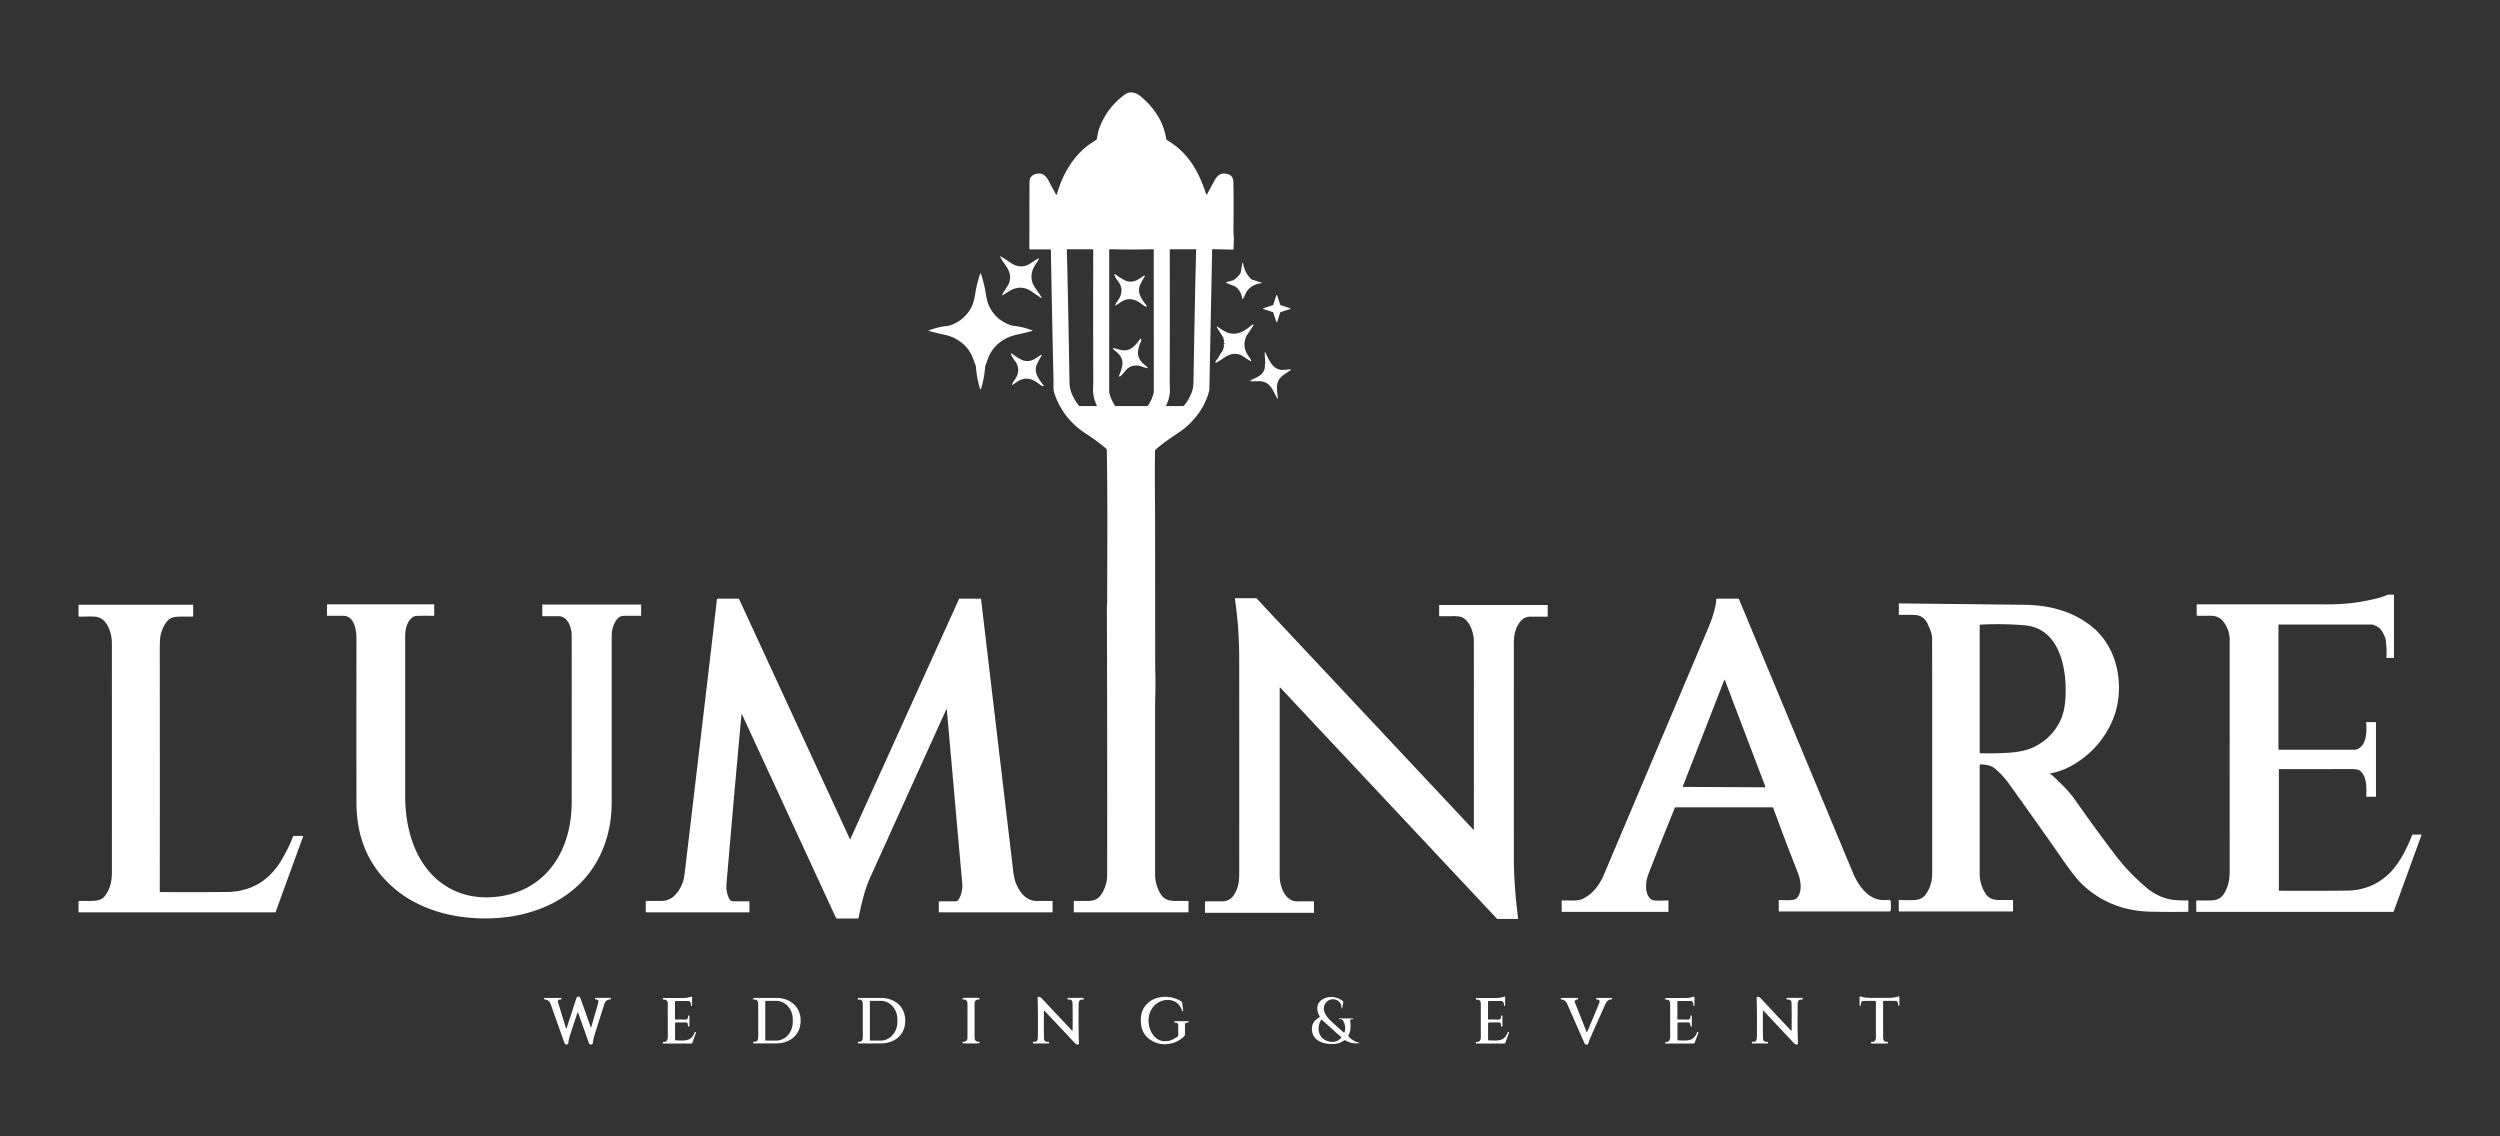 <svg xmlns="http://www.w3.org/2000/svg" version="1.0" viewBox="0 0 1888 858"><rect x="0" y="0" width="1888" height="858" fill="#333333" stroke="none"/><path fill="#fff" d="M911.56 146.78q3.14-5.92 6.02-11.12 3.37-6.1 9.88-4.08 3.9 1.2 4 6 .27 13.15.06 32.18-.06 5.81.21 8.73.19 1.95-.2 9.53a.5.5 0 0 1-.51.48l-15.21-.3a.4.4 0 0 0-.41.4l-2.1 105.68a2 1.74 54.9 0 1-.04.39c-2.91 12.73-12.18 24.75-22.67 31.7q-12.16 8.06-17.82 13.14a1.61 1.61 0 0 0-.53 1.17c-.26 20.63.06 37.2.08 52.82q.08 75.43.06 101.08-.01 6.81.18 16.89c.15 8.28-.26 17.37-.24 25.03q.01 7.24.01 123.75 0 7.74 3.93 14.5c2.59 4.45 6.16 5.66 11.67 5.64q8.41-.03 9.37-.01a.25.25 0 0 1 .25.25v8.15a.22.22 0 0 1-.22.22h-86.12a.28.28 0 0 1-.28-.28v-8.06a.28.28 0 0 1 .28-.28q6.24-.03 10.05.01c5.97.05 9.11-2 11.76-7.14q3.1-6.04 3.11-12.25.14-107.57-.23-201.75c-.01-1.7.22-3.38.23-5.09.06-37.97.41-76.18-.27-114.33a1.42 1.4-70.2 0 0-.48-1.04q-6.33-5.41-15.88-11.69-16.89-11.1-23.29-30.21c-.98-2.91-.52-7.05-.59-9.64q-.63-24.75-2.01-98.46a.46.46 0 0 0-.46-.45h-15a.78.77 0 0 1-.78-.77q.03-23.5.1-50.03.01-5.31 5.68-6.36 5.39-.99 8.63 5.09 4.48 8.38 5.68 10.57a.37.37 0 0 0 .68-.08c4.44-15.89 13.45-30.95 27.16-39.44q1.68-1.04 2.57-1.72a1.32 1.3-13.8 0 0 .5-.81q1.1-5.93 1.25-6.38 5.68-16.67 19.8-26.99c3.89-2.84 8.32-1.69 12.11 1.45 9.99 8.28 17.23 19.06 19.17 31.98a1.32 1.29 11.8 0 0 .62.92c16.09 9.62 23.84 23.37 29.61 40.96a.35.34-40.2 0 0 .63.05Zm-83.55 159.88a.33.32 76.9 0 0 .29-.47q-3.29-6.58-2.76-14.1.12-1.65.1-5.71-.16-40.57-.03-97.6a.55.54 90 0 0-.54-.55h-18.98a.43.42-1.3 0 0-.43.44q.94 33.99 2.03 100.1.08 4.93 1.88 8.94 2.24 5.03 5.17 8.55a1.1 1.1 0 0 0 .85.4h12.42Zm26.5 0 11.83-.01a.8.79-73.8 0 0 .64-.36q3.36-5.14 4.32-9.97a2.88 2.16 58.6 0 0 .05-.52l-.06-106.9a.68.68 0 0 0-.69-.68q-9.94.21-16.12.21-6.17 0-16.11-.21a.68.68 0 0 0-.69.69l-.02 106.9a2.88 2.16-58.7 0 0 .05.52q.96 4.83 4.32 9.96a.8.79 73.7 0 0 .65.36q.09.01 11.83.01Zm26.48 0h12.42a1.1 1.1 0 0 0 .85-.4q2.93-3.52 5.17-8.55 1.8-4.01 1.88-8.94 1.09-66.09 2.03-100.07a.43.42 1.3 0 0-.43-.44h-18.97a.55.54-90 0 0-.54.55q.12 57.01-.04 97.57-.02 4.06.1 5.71.53 7.52-2.76 14.1a.33.32-76.9 0 0 .29.47Z"/><path fill="#fff" d="M786.69 225.03q-.21.21-3.13-1.8-4.5-3.12-5.35-3.66-6.61-4.16-14.27-.72-.78.35-6.8 4.16a.2.2 0 0 1-.3-.22q.45-1.5 3.74-6.27 3.12-4.52 1.94-9.68c-.94-4.12-3.45-6.61-5.49-9.97q-1.95-3.2-1.81-3.34.14-.14 3.34 1.81c3.36 2.05 5.84 4.56 9.96 5.5q5.16 1.19 9.68-1.93 4.78-3.28 6.28-3.73a.2.2 0 0 1 .22.3q-3.82 6.02-4.17 6.8-3.45 7.65.71 14.27.53.85 3.65 5.35 2.01 2.92 1.8 3.13Zm166.04-11.53a.21.2-38.4 0 1-.05.4q-7.14.75-10.93 5.88c-1.14 1.55-1.97 4.59-3.05 5.83a.33.33 0 0 1-.57-.17q-.85-5.84-5.2-9a2.81 2.69-15.3 0 0-.7-.38l-6.08-2.35a.34.34 0 0 1 .04-.64l4.95-1.34a1.65 1.59-68 0 0 .38-.17q2.92-1.81 4.99-4.81a3.84 3.78-23.4 0 0 .59-1.46l1.18-6.88a.23.23 0 0 1 .45.01q.92 6.97 5.83 12.09a2.62 2.58 76.6 0 0 1.09.68l7.08 2.31Zm-212.23-7.16q.23 0 1.07 2.81 1.97 6.58 2.78 11.86 1.09 7.11 2.84 10.58 5.41 10.75 17.03 14.28a5.12 5.12 0 0 0 1 .2q6.31.52 14.38 3.43a.21.21 0 0 1-.02.4q-6.73 1.78-9.71 2.4-6.05 1.26-9.51 2.99c-6.79 3.39-11.9 8.76-14.29 15.78l-1.73 4.62a6.45 6.18 58.8 0 0-.4 1.79q-.6 7.99-3 16-.12.39-.43.39t-.43-.39q-2.41-8.01-3.01-16a6.45 6.18-58.8 0 0-.4-1.79l-1.73-4.62c-2.39-7.02-7.5-12.39-14.29-15.78q-3.46-1.72-9.51-2.98-2.98-.62-9.71-2.4a.21.21 0 0 1-.02-.4q8.07-2.91 14.38-3.43a5.12 5.12 0 0 0 1-.2q11.61-3.54 17.02-14.29 1.75-3.47 2.84-10.58.81-5.28 2.78-11.86.84-2.81 1.07-2.81Zm101.11.95a.35.35 0 0 1 .57-.29q2.45 2.06 6.43 4.28c4.28 2.39 8.42 1.6 12.24-1.08q2.17-1.53 3.4-2.08a.32.32 0 0 1 .4.48q-1.5 2.19-3.32 5.88c-3.19 6.46.84 11.41 4.7 16.51a.39.39 0 0 1-.42.61q-1.24-.37-1.62-.66c-4.26-3.29-8.29-6.08-13.77-4.59-2.84.78-5.09 2.84-7.74 4.35a.21.21 0 0 1-.29-.26q.97-1.99 2.29-3.9c3.04-4.37 3.46-9.22.26-13.65-1-1.39-3.03-3.82-3.13-5.6Zm125.44 23.14 7.25 2.35a.32.32 0 0 1 0 .6l-7.25 2.35a.32.32 0 0 0-.21.21l-2.35 7.25a.32.32 0 0 1-.6 0l-2.35-7.25a.32.32 0 0 0-.21-.21l-7.25-2.35a.32.32 0 0 1 0-.6l7.25-2.35a.32.32 0 0 0 .21-.21l2.35-7.25a.32.32 0 0 1 .6 0l2.35 7.25a.32.32 0 0 0 .21.21Zm-48.04 16.8a.38.37-87.6 0 1 .54-.5q3.33 2.55 6.82 4.14c6.75 3.1 13.22-.42 18.47-4.99q.64-.56 1.5-.78a.32.32 0 0 1 .35.49l-5.36 8.1a1.09.99 76.1 0 0-.13.24q-3.37 7.84 1.58 14.9 2.01 2.88 2.16 3.48a.39.39 0 0 1-.59.42l-6.57-4.24a1.88 1.8 72.9 0 0-.25-.14c-4.94-2.26-9.42-.91-13.87 2.35q-1.9 1.39-5.36 3.23a.31.31 0 0 1-.46-.3q.06-.73 1.07-1.96c1.61-1.95 2.44-4.33 4.09-6.24a1.73 1.67 75.5 0 0 .35-.62l1.09-3.32a.39.38 33.1 0 0-.08-.36q-.66-.77.3-1.29a.38.38 0 0 0-.01-.68q-.95-.49-.25-1.24a.55.55 0 0 0 .06-.66q-.44-.71-.56-2.18a.21.16 36.7 0 0-.03-.1l-4.86-7.75Zm-73.57 37.14a.33.33 0 0 1-.41-.45q1.28-2.78 2.33-7c1.13-4.56-.63-8.19-4.07-11.04q-1.96-1.62-2.77-2.61a.31.31 0 0 1 .34-.49q2.4.83 6.26 1.59c6.77 1.32 10.33-3.64 14.07-8.49a.37.37 0 0 1 .67.23q-.03 1.25-.2 1.67c-1.98 4.75-3.54 9.18-.79 13.86 1.43 2.43 3.9 3.99 5.97 6.06a.2.2 0 0 1-.18.33q-2.07-.39-4.17-1.14c-4.8-1.7-9.39-.87-12.67 3.19-1.03 1.28-2.77 3.76-4.38 4.29Zm109.63-18.05a.29.29 0 0 1 .56-.14c2.93 6.2 5.56 12.94 12.83 13.19a1.98.86 16.8 0 0 .23-.01l5.68-.42a.38.38 0 0 1 .29.65q-.04.03-4.99 3.34-5.57 3.72-5.28 10.32.17 3.66.68 7.58a.27.27 0 0 1-.5.16c-3.42-6.48-5.51-13.11-13.62-13.09q-6.17.02-6.58.04a.24.24 0 0 1-.15-.44c2.42-1.65 7.29-3.12 9.12-5.64q2.2-3.01 1.9-5.93a2.15 2.11-37.8 0 1 .14-1.03q.01-.02.13-.21a.19.15-38 0 0 .02-.08l-.46-8.29Z"/><path fill="#fff" d="M763.58 267.24a.35.35 0 0 1 .57-.29q2.46 2.06 6.45 4.29c4.3 2.4 8.46 1.61 12.29-1.08q2.18-1.54 3.41-2.09a.33.32-85 0 1 .4.48q-1.5 2.2-3.33 5.9c-3.2 6.49.84 11.46 4.72 16.58a.39.39 0 0 1-.42.61q-1.25-.37-1.63-.66c-4.27-3.31-8.32-6.11-13.82-4.61-2.85.78-5.11 2.85-7.77 4.37a.21.21 0 0 1-.29-.27q.97-1.99 2.3-3.91c3.05-4.39 3.47-9.26.26-13.7-1.01-1.4-3.04-3.84-3.14-5.62Zm1023.32 278.4a.29.29 0 0 1 .29-.31h6.88a.26.26 0 0 1 .26.26v55.85a.27.27 0 0 1-.27.27h-6.77a.27.27 0 0 1-.27-.27c.21-5.83.65-15.42-4.99-19.53q-1.52-1.1-5.62-1.1-34.5.05-54.8.01a.61.61 0 0 0-.61.61v90.68a.58.57 90 0 0 .57.58q32.11.14 50.94-.1 17.5-.22 30.16-11.39c8.62-7.59 14.72-19.56 19-30.65a.42.41 10.1 0 1 .39-.27h6.57a.14.14 0 0 1 .13.19l-21.01 57.77a.63.62-80 0 1-.59.42h-148.3a.24.23 0 0 1-.24-.23v-8.17a.23.23 0 0 1 .24-.23q1.8.03 6.6.03c6.47 0 10.98.14 14.33-5.51 3.08-5.2 4.06-10.26 4.06-16.64q-.02-80.47-.01-174.66 0-7.06-4.12-12.94c-3.25-4.63-6.6-5.46-12.55-5.28q-1.6.04-7.97-.01a.26.26 0 0 1-.26-.26v-8.11a.25.25 0 0 1 .25-.25q89.92-.02 97.56.02c14.39.08 25.58-1.39 38.61-4.58q3.78-.92 7.56-2.61a1.6 1.57 32.7 0 1 .63-.13h3.87a.5.5 0 0 1 .5.5v47.03a.25.25 0 0 1-.25.25h-5.15a.28.28 0 0 1-.28-.3q.37-7.24-.61-13.72-.21-1.38-2.02-4.96-2.4-4.72-7.7-6.14a2.63 2.53 51.9 0 0-.71-.1h-70.05a.46.45 0 0 0-.46.45v93.76a.34.34 0 0 0 .34.34h57.35a4.08 4.03 34.4 0 0 1.43-.26c7.53-2.83 7.73-13.3 7.09-20.31Zm-820.02-26.35a.27.27 0 0 0-.47.19q-.01 129.54 0 141.77c.01 7.91 3.87 19.93 13.84 19.47q1.12-.06 11.75-.01a.3.29 0 0 1 .3.29v8.06a.28.27 0 0 1-.28.27h-81.78a.23.23 0 0 1-.23-.23v-8.15a.24.24 0 0 1 .24-.24q10.53-.03 12.26 0 6.33.14 9.62-5.28c3.08-5.06 3.73-9.68 3.74-15.77q.05-109.04-.02-163.16-.03-22.43-3.22-44.12a.54.53-4.6 0 1 .53-.61h15.06a1.41 1.38-21.1 0 1 1.02.44l163.45 174.34a.21.21 0 0 0 .36-.14q.06-81.56-.01-142.41c-.01-5.98-2.94-14.82-8.74-17.77q-1.9-.97-7.15-.9-7.4.1-10.06 0a.24.24 0 0 1-.23-.24v-8.04a.15.14-90 0 1 .14-.15h81.49a.33.33 0 0 1 .33.33v8.18a.27.26-90 0 1-.26.27l-12.56.01q-5.12-.01-8.09 3.99c-3.79 5.11-4.65 10.03-4.65 16.79q-.02 77.49.02 163.28.01 18.14 3.15 43.65a.51.5 86.5 0 1-.5.57h-14.84a1.02 1.01-21.5 0 1-.74-.32L966.88 519.29Zm-406.49 20.28a.22.22 0 0 0-.42.07q-5.81 62.66-11.29 127.45c-.38 4.54.17 7.67 1.9 11.36 1.27 2.71 3.09 2.25 6.23 2.24q3.68 0 8.87.01a.29.29 0 0 1 .29.29v7.75a.26.26 0 0 1-.26.26H487.9a.23.23 0 0 1-.23-.23v-8.11a.27.26-90 0 1 .26-.27q1.29-.01 11.58-.01c8.3.01 13.05-6.53 15.9-13.43q1.08-2.62 1.74-8.18 21.31-179.78 24.26-205.99a.78.77-86.7 0 1 .77-.69h15.24a.91.91 0 0 1 .83.54l83.56 180.96a.22.21 44.7 0 0 .39 0l82.09-181.31a.32.31 11.2 0 1 .29-.19h15.92a.38.38 0 0 1 .38.34q14.16 119.65 24.27 205.26.75 6.28 2.25 9.79c2.69 6.26 7.14 12.34 14.58 12.89q.19.02 12.67 0a.27.27 0 0 1 .27.27v8.1a.26.25-90 0 1-.25.26h-85.44a.23.23 0 0 1-.23-.23v-7.81a.26.26 0 0 1 .26-.26h12.35a2.6 2.59 17 0 0 2.15-1.14c2.43-3.6 3.3-8.19 2.88-12.94q-4.58-51.48-11.61-130.84a.2.19 55.1 0 0-.37-.07q-32.14 70.84-57.86 127.83-4.54 10.03-8.4 29.53a.72.71 5.3 0 1-.71.58h-15.58a.9.89 77.5 0 1-.81-.52l-70.91-153.56Zm699.34 140.48a.27.26 0 0 1 .27.26v8.12a.24.23 0 0 1-.24.23h-80.14a.24.23 0 0 1-.24-.23l-.01-8.17a.24.24 0 0 1 .26-.24q.1.01 7.99.05 4.69.03 7.07-1.02c7.7-3.38 13.15-10.46 16.43-18.18q13.88-32.72 79.3-187.43c2.12-5.01 5.24-13.72 5.73-20.75a.64.64 0 0 1 .64-.6h15.74a.86.85 78.6 0 1 .79.53q73.31 176.04 86.33 207.24c3.69 8.83 11.48 19.65 22.1 19.84q3.14.06 4.66-.09a1.43 1.42 87.4 0 1 1.55 1.42v6.05a1.26 1.26 0 0 1-1.26 1.26h-83.17a.23.22 90 0 1-.22-.23v-8.16a.23.23 0 0 1 .22-.23c4.15-.04 11.05.74 13.18-1.22 4.56-4.21 3.35-13.43 1.24-18.79q-9.61-24.44-18.87-49.68a.54.53-10.3 0 0-.5-.34h-73.28a.47.46 11.4 0 0-.43.28q-8.76 21.4-19.44 48.71-1.83 4.69-2.1 7.43c-.46 4.59-.26 10.42 3.85 13.23 1.88 1.29 8.51.67 12.55.71Zm42.31-85.63q10.95.04 30.93.13a.29.29 0 0 0 .27-.39q-15.05-39.54-30.64-80.66-.06-.16-.21-.16-.14 0-.2.16-15.95 40.98-31.35 80.39a.29.29 0 0 0 .27.39l30.93.14Zm246.16-9.84q1.36.69 1.51.83 11.96 10.94 16.81 17.84 16.9 24.06 31.52 43.22 9.35 12.24 22.33 23.37 9.78 8.38 21 9.75 4.19.51 10.99.43a.29.29 0 0 1 .29.29v8.01a.28.28 0 0 1-.28.28q-15.31.19-28.11-.1-31.14-.7-52.18-21.08-5.33-5.17-14.84-18.93-12.5-18.07-30.47-43.21-5.64-7.89-9.83-13.73-4.35-6.06-10.35-11.12c-3.22-2.72-7.18-2.94-10.89-3.15a.61.6-88.2 0 0-.64.61q-.01 40.27 0 81.86 0 7.58 3.81 14.13c3.52 6.06 8.01 5.84 14.61 5.82q2.96-.01 6.51 0a.28.27 90 0 1 .27.28v8.09a.27.26 0 0 1-.27.26h-85.79a.25.25 0 0 1-.25-.25v-8.24a.23.22-86.7 0 1 .25-.23q3.86.33 11.32.1 5.78-.18 8.71-4.18 4.94-6.75 4.95-15.78.07-142.46-.04-177.84-.01-3.75-3.49-11.01-2.97-6.19-9.65-6.47-5.71-.23-11.73-.05a.27.27 0 0 1-.27-.27v-8.19a.22.22 0 0 1 .22-.22q46.98.48 94.52 1.04c18.63.23 36.8 4.74 51.32 16.71 15.9 13.11 21.95 33.98 19.72 53.74q-1.67 14.85-10.61 28.34-8.37 12.64-21.84 21.06-8.85 5.54-19.07 7.57a.23.22-37.1 0 0-.06.42Zm-53.15-112.23.01 95.89a.59.59 0 0 0 .57.59q9.33.31 20.31-.29 11.85-.65 19.15-3.96 13.19-5.98 20.07-18.72 3.52-6.53 4.4-15.67c2.09-21.79-2.63-55.73-30.78-58q-16.78-1.35-33.13-.47a.63.63 0 0 0-.6.63ZM327.64 456.39a.27.27 0 0 1 .27.27v8.09a.34.34 0 0 1-.34.34q-8.63-.15-13.04.05-2.99.14-5.41 3.52c-2.62 3.69-3.15 8-3.14 13q.04 22.15.01 119.34c-.01 22.65 6.13 47.36 23.77 62.91 13.76 12.14 31.6 15.88 49.68 12.7 35.14-6.18 52.27-36.44 52.3-70.59q.1-115.22-.02-126.24c-.06-5.82-2.79-14.42-9.95-14.42h-11.98a.24.24 0 0 1-.24-.24v-8.24a.31.31 0 0 1 .31-.31h74.17a.15.14 0 0 1 .15.14v8.07a.27.27 0 0 1-.28.27q-10.25-.05-13.26.08c-4.52.2-6.84 5.37-8.01 9.53q-.69 2.45-.69 6.76.01 82.31 0 124.08 0 11.05-2.05 20.66c-11.38 53.51-63.45 73.29-113.12 65.98-16.86-2.48-34.1-9.12-47.17-19.68q-30.25-24.45-30.39-65.99-.1-31.49-.02-124.25c.01-6.13-1.47-16.44-9.19-17.15q-.46-.04-12.77-.04a.29.29 0 0 1-.29-.29v-8.07a.28.27 90 0 1 .27-.28h80.43Zm-268.05.33h86.03a.27.27 0 0 1 .27.27v8.42a.27.26-90 0 1-.26.27h-6.59c-5.71.01-10.18-.3-13.41 4.23q-3.12 4.36-4.26 9.44-.72 3.19-.71 10.38.11 112.58 0 183.73a.21.2 0 0 0 .21.2q21.4.22 50.37-.04 26.98-.23 41.24-23.93 5.6-9.3 8.86-18.16a.38.37-79.9 0 1 .35-.25h7.01a.25.24-80.6 0 1 .23.33l-20.79 57.17a.34.33 9.7 0 1-.32.22H59.55a.26.25-90 0 1-.25-.26v-8.03a.31.31 0 0 1 .3-.31q.73-.03 6.6-.02c6.05.01 10.45.15 13.63-4.56 3.66-5.44 4.68-10.71 4.68-17.46q0-147.13-.02-172.86c0-7.28-3.36-18.58-12.04-19.69-3.15-.41-8.72-.14-12.87-.11a.28.28 0 0 1-.28-.28V457a.29.28 0 0 1 .29-.28Zm450.22 328.36a.63.63 0 0 0 .62.63c7.27.18 11.57.8 14.19-6.08a.46.46 0 0 1 .59-.27l.25.09a.28.28 0 0 1 .17.36l-2.79 7.72a.87.87 0 0 1-.82.57h-20.99a.48.47 0 0 1-.48-.47v-.32a.46.46 0 0 1 .51-.46q3.35.29 3.27-4.04-.02-1.27-.04-25.01 0-2.97-3.17-2.88a.57.57 0 0 1-.58-.57v-.27a.37.36 90 0 1 .36-.37q7.62 0 15.1-.02 3.16 0 6.15-1.06a.38.37-10.3 0 1 .51.35v6.5a.22.22 0 0 1-.22.22h-.27a.32.32 0 0 1-.32-.33q.02-2.25-1.07-3.14a1.2 1.17 64.1 0 0-.75-.27h-9.68a.6.6 0 0 0-.6.6v12.87a.6.58-2.7 0 0 .65.58q1.76-.17 6.94.01 2.44.09 2.29-2.79a.34.34 0 0 1 .34-.36h.25a.43.43 0 0 1 .43.43v7.47a.5.5 0 0 1-.93.26q-.19-.3-.31-1.67a1.36 1.35-2.6 0 0-1.35-1.23h-7.3a.96.95 0 0 0-.96.95l.01 12Zm614.61.63c7.27.18 11.57.8 14.2-6.08a.46.46 0 0 1 .59-.27l.25.09a.28.28 0 0 1 .17.36l-2.8 7.72a.87.87 0 0 1-.82.57h-20.99a.48.47 0 0 1-.48-.47v-.32a.46.46 0 0 1 .51-.46q3.35.29 3.27-4.04-.02-1.27-.03-25.01 0-2.97-3.17-2.88a.57.57 0 0 1-.58-.57v-.27a.37.36 90 0 1 .36-.37q7.62 0 15.1-.02 3.16 0 6.15-1.06a.38.37-10.3 0 1 .51.35v6.5a.22.22 0 0 1-.22.22h-.27a.32.32 0 0 1-.32-.33q.02-2.25-1.07-3.14a1.2 1.17 64.1 0 0-.75-.27h-9.68a.6.6 0 0 0-.6.6v12.87a.6.58-2.7 0 0 .65.58q1.76-.17 6.94.01 2.44.09 2.29-2.79a.34.34 0 0 1 .34-.36h.25a.43.43 0 0 1 .43.43v7.47a.5.5 0 0 1-.93.26q-.19-.3-.31-1.67a1.36 1.35-2.5 0 0-1.35-1.23h-7.3a.96.95 0 0 0-.96.95v12a.63.63 0 0 0 .62.63Zm142.38-.63a.63.63 0 0 0 .62.63c7.27.18 11.57.8 14.2-6.08a.46.46 0 0 1 .59-.27l.25.09a.28.28 0 0 1 .17.36l-2.8 7.72a.87.87 0 0 1-.82.57h-20.99a.48.47 0 0 1-.48-.47v-.32a.46.46 0 0 1 .51-.46q3.35.29 3.27-4.04-.02-1.27-.03-25.01 0-2.97-3.17-2.88a.57.57 0 0 1-.58-.57v-.27a.37.36 90 0 1 .36-.37q7.62 0 15.1-.02 3.16 0 6.15-1.06a.38.37-10.3 0 1 .51.35v6.5a.22.22 0 0 1-.22.22h-.27a.32.32 0 0 1-.32-.33q.02-2.25-1.07-3.14a1.2 1.17 64.1 0 0-.75-.27h-9.68a.6.6 0 0 0-.6.6v12.87a.6.58-2.7 0 0 .65.58q1.76-.17 6.94.01 2.44.09 2.29-2.79a.34.34 0 0 1 .34-.36h.25a.43.43 0 0 1 .43.43v7.47a.5.5 0 0 1-.93.26q-.19-.3-.31-1.67a1.36 1.35-2.6 0 0-1.35-1.23h-7.3a.96.95 0 0 0-.96.95v12Zm152.59-31.5c6.8-.01 10.06.35 14.36-1.09a.52.51-9.2 0 1 .68.49v6.39a.24.24 0 0 1-.24.24h-.3a.28.28 0 0 1-.28-.26q-.19-2.17-.86-2.96a1.4 1.4 0 0 0-1.08-.51l-8.86-.02a.7.7 0 0 0-.7.7q.03 19.87.02 26.67-.01 3.9 3.23 3.55a.4.39-10.5 0 1 .42.28q.15.51-.1.82a.43.43 0 0 1-.31.16q-.21.02-5.96.02-5.76 0-5.96-.01a.43.43 0 0 1-.32-.16q-.25-.31-.1-.82a.4.39 10.5 0 1 .42-.28q3.24.34 3.23-3.56-.02-6.8-.01-26.67a.7.7 0 0 0-.7-.7l-8.86.03a1.4 1.4 0 0 0-1.08.51q-.66.79-.85 2.96a.28.28 0 0 1-.28.26h-.3a.24.24 0 0 1-.24-.24l-.01-6.39a.52.51 9.2 0 1 .68-.48c4.3 1.43 7.56 1.07 14.36 1.07Zm-982.81 11.16a.24.24 0 0 0-.46 0q-3.01 8.82-5.9 17.96-.79 2.5-1 4.8a1.49 1.48 37.8 0 1-2.88.36q-8.26-23.18-10.31-29.17-1.24-3.62-4.56-3.86a.59.59 0 0 1-.55-.59v-.27a.35.35 0 0 1 .35-.35h12.14a.49.49 0 0 1 .49.49v.32a.4.4 0 0 1-.4.4h-.76a1.47 1.47 0 0 0-1.41 1.9l6.07 19.7a.28.28 0 0 0 .53.01l7.4-22.72a1.56 1.56 0 0 1 2.96-.04l7.79 21.93a.24.24 0 0 0 .45-.01q4.09-14.06 5.3-18.57.58-2.21-2-2.29a.47.47 0 0 1-.45-.47v-.28a.39.38 0 0 1 .39-.38H461a.34.34 0 0 1 .34.34v.3a.52.52 0 0 1-.5.52q-3.36.09-4.42 3.42-6.84 21.52-7.61 24.12-.72 2.48-1.05 5.21a1.53 1.53 0 0 1-2.96.33l-8.22-23.11Zm360.89 7.79q-5.53-5.87-8.68-9.24a.25.24 23.7 0 0-.42.16q-.16 12.65.08 20.85.08 2.75 3.26 2.5a.49.48-2.2 0 1 .53.48v.27a.48.48 0 0 1-.48.48h-11.19a.55.55 0 0 1-.55-.55v-.41a.39.39 0 0 1 .48-.38q3.27.74 3.31-3.54.18-17.43-.21-29.7a.61.61 0 0 1 .49-.61q1.35-.28 2.82 1.3 7.08 7.61 14.03 14.97 5.52 5.87 8.67 9.24a.25.24 23.7 0 0 .42-.16q.16-12.65-.08-20.85-.08-2.75-3.26-2.5a.49.48-2.2 0 1-.53-.48v-.27a.48.48 0 0 1 .48-.48h11.19a.55.55 0 0 1 .55.55v.41a.39.39 0 0 1-.48.38q-3.27-.74-3.31 3.54-.18 17.43.21 29.7a.61.61 0 0 1-.49.61q-1.35.28-2.81-1.29-7.09-7.61-14.03-14.98Zm96.08-9.36a.43.43 0 0 1-.84.17c-2.6-9.17-13.19-10.41-19.86-4.92-6.63 5.47-6.94 15.78-2.46 22.55q4.4 6.65 12.62 5.01 2.38-.48 6.36-3.18a1.05 1.05 0 0 0 .45-.8c.09-1.85-.19-4.66.01-7.44q.18-2.33-2.44-2.26a.5.49-1.1 0 1-.52-.49v-.31a.3.3 0 0 1 .3-.3h9.96a.43.43 0 0 1 .43.43v.29a.36.36 0 0 1-.34.36q-1.38.06-1.78.31a1.05 1.05 0 0 0-.54.92l-.03 7.82a1.42 1.38-25.1 0 1-.35.92c-4.9 5.65-14.36 7.89-21.38 5.23q-13.05-4.94-11.4-20.04c.73-6.6 5.73-12.07 12.3-13.83q9.37-2.5 18.19 2.65a1.07 1.06-79 0 1 .52.78l.8 6.13Zm446.92 9.36q-5.53-5.87-8.68-9.23a.25.24 23.7 0 0-.42.16q-.16 12.65.08 20.85.08 2.75 3.26 2.5a.49.48-2.2 0 1 .53.48v.27a.48.48 0 0 1-.48.48h-11.19a.55.55 0 0 1-.55-.55v-.41a.39.39 0 0 1 .48-.38q3.27.74 3.31-3.54.18-17.43-.21-29.7a.61.61 0 0 1 .49-.61q1.35-.28 2.81 1.29 7.09 7.61 14.03 14.98 5.53 5.86 8.68 9.23a.25.24 23.7 0 0 .42-.16q.16-12.65-.08-20.85-.08-2.75-3.26-2.5a.49.48-2.2 0 1-.53-.48v-.27a.48.48 0 0 1 .48-.48h11.19a.55.55 0 0 1 .55.55v.41a.39.39 0 0 1-.48.38q-3.27-.74-3.31 3.54-.18 17.43.21 29.7a.61.61 0 0 1-.49.61q-1.35.28-2.82-1.29-7.08-7.61-14.02-14.98Zm-318.8-2.73q-.16.06-.95-.06a.93.93 0 0 0-1.06 1.03q.9 7.69-1.28 11.01a.83.83 0 0 0 .1 1.04q3.82 3.91 8.02 4.65a.16.16 0 0 1 0 .31q-5.6.75-10.45-2.07a.93.92 45.3 0 0-.92-.01l-3.22 1.86a1.39.89-57.3 0 1-.24.11c-7.25 2.13-20.15.4-20.89-9.76q-.45-6.18 5.55-9.59a.66.65 60.5 0 0 .24-.89c-3.44-6.09-1.68-11.89 4.88-13.89q6.57-2 12.61 2.41a1.01.99-67.4 0 1 .39.97l-.77 4.5a.25.25 0 0 1-.49-.03q-.17-2.96-1.75-4.75c-2.49-2.83-7.24-2.5-9.6.03-4.44 4.77-1 10.3 2.94 14.06q4.17 3.99 9.94 8.97a.45.45 0 0 0 .73-.23q1.29-4.82-1.35-8.91a1.75 1.74 85 0 0-.78-.66q-.89-.4-1.85-.2a.27.27 0 0 1-.32-.27v-.26a.06.06 0 0 1 .06-.06l10.34.01a.35.35 0 0 1 .12.68Zm-24.03.44c-3.91 7.07-1.54 15.52 7.42 16.48q4.94.53 7.82-2.98a.36.36 0 0 0-.04-.49l-14.6-13.11a.4.39 34.9 0 0-.6.1Zm-393.01.57c0 10.82-8.09 17.12-18.38 17.17q-8.52.04-16.87 0a.57.57 0 0 1-.57-.57v-.35a.33.33 0 0 1 .36-.33q3.27.27 3.41-2.97.03-.52.03-12.95t-.02-12.95q-.14-3.24-3.41-2.97a.33.33 0 0 1-.36-.33v-.35a.57.57 0 0 1 .57-.57q8.35-.04 16.86 0c10.3.06 18.38 6.36 18.38 17.17Zm-26.69-14.43v28.92a.55.55 0 0 0 .55.55h7.65a13.97 12.56 90 0 0 12.56-13.97v-2.08a13.97 12.56 90 0 0-12.56-13.97h-7.65a.55.55 0 0 0-.55.55Zm73.66 14.44q0-12.43-.02-12.95-.14-3.25-3.41-2.98a.33.33 0 0 1-.36-.33v-.35a.57.57 0 0 1 .57-.57q8.35-.04 16.87.01c10.3.05 18.38 6.35 18.38 17.17 0 10.81-8.08 17.11-18.38 17.17q-8.52.04-16.87 0a.57.57 0 0 1-.57-.57v-.35a.33.33 0 0 1 .36-.33q3.27.27 3.41-2.98.02-.51.02-12.94Zm5.34-14.44v28.92a.55.55 0 0 0 .55.55h7.66a13.97 12.55 90 0 0 12.55-13.97v-2.08a13.97 12.55 90 0 0-12.55-13.97h-7.66a.55.55 0 0 0-.55.55Zm76.39-2.82q3-.07 5.95.11a.51.51 0 0 1 .47.52v.28a.33.33 0 0 1-.34.32q-3.35-.15-3.39 3.12-.02 1.63-.02 12.87 0 11.24.02 12.86.05 3.27 3.4 3.12a.33.33 0 0 1 .34.32v.28a.51.51 0 0 1-.48.52q-2.95.19-5.95.11-3 .08-5.96-.11a.51.51 0 0 1-.47-.52v-.28a.33.33 0 0 1 .34-.32q3.35.15 3.39-3.12.03-1.62.02-12.86 0-11.24-.02-12.87-.04-3.27-3.39-3.12a.33.33 0 0 1-.34-.32v-.28a.51.51 0 0 1 .47-.52q2.95-.18 5.96-.11Zm465.37 25.6q8.09-19.15 9.24-22.23a1.47 1.45-78.1 0 0-1.27-1.98q-1.22-.07-1.28-.88a.41.4-2.5 0 1 .41-.44h11.28a.36.36 0 0 1 .36.36v.26a.51.51 0 0 1-.5.51q-3.02.1-4.51 3.43-10.19 22.82-11.99 27.01-.58 1.36-.77 2.43a1.6 1.59 38.4 0 1-3.03.35q-8.98-20.43-13.08-29.79-1.34-3.06-4.46-3.44a.54.54 0 0 1-.47-.55v-.02a.56.56 0 0 1 .56-.56h12.03a.69.69 0 0 1 .64.44q.09.22-.08.48-.11.17-.29.19-.92.08-1.3.24a1.57 1.56-22.1 0 0-.86 2.02l8.8 22.17a.31.31 0 0 0 .57 0Z"/></svg>